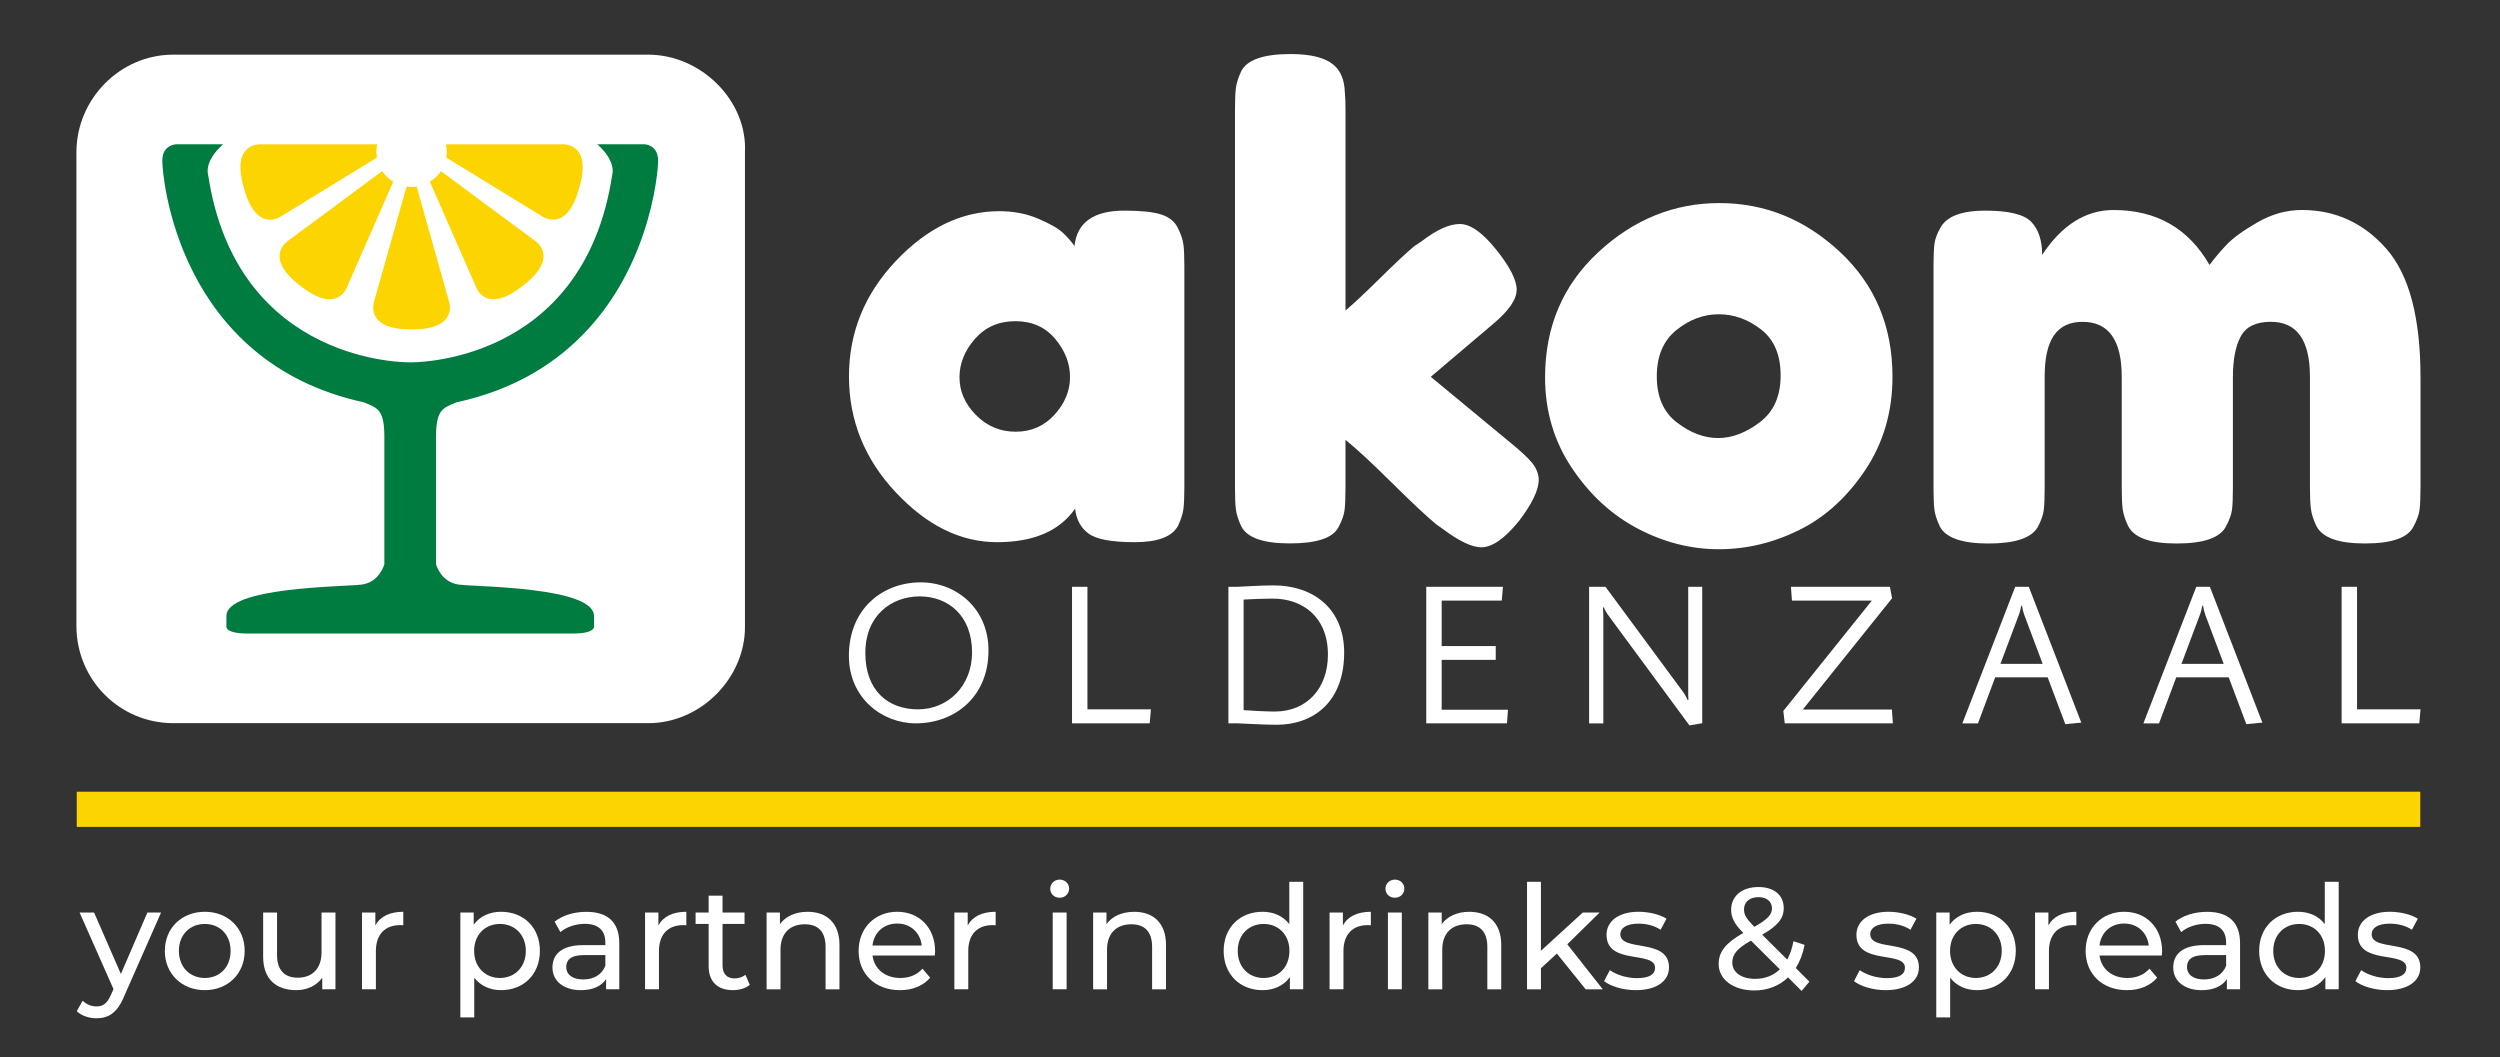 <?xml version="1.0" encoding="UTF-8"?>
<svg id="Laag_1" xmlns="http://www.w3.org/2000/svg" version="1.1" viewBox="0 0 856.35 362.14">
    <rect x="0" y="0" width="856.35" height="362.14" fill="#333333" stroke="none"/>
    <!-- Generator: Adobe Illustrator 30.0.0, SVG Export Plug-In . SVG Version: 2.1.1 Build 123)  -->
    <defs>
        <style>
            .st0 {
            fill: #007c40;
            }

            .st1 {
            fill: #fcd400;
            }

            .st2 {
            fill: #fff;
            }
        </style>
    </defs>
    <path class="st2" d="M222,247.71H59.36c-18.33,0-33.11-14.77-33.18-33.18V51.9c.13-17.95,14.86-33.18,33.18-33.18h162.64c18.33,0,33.96,15.93,33.18,33.18v162.64c.17,17.41-14.86,33.18-33.18,33.18Z"/>
    <rect class="st1" x="26.29" y="271.19" width="802.75" height="12.05"/>
    <g>
        <path class="st2" d="M313.76,247.78c-11.66,0-22.98-8.71-22.98-23.12,0-16.12,11.53-25.18,24.63-25.18,12.14,0,23.19,8.92,23.19,23.32,0,16.12-11.8,24.97-24.83,24.97ZM315.07,204.29c-9.81,0-18.66,6.59-18.66,19.41s7.75,19.28,18.04,19.28,18.52-8.03,18.52-19.48c0-12.9-8.44-19.21-17.9-19.21Z"/>
        <path class="st2" d="M393.82,247.78h-26.61v-46.78h5.28v41.98h21.74l-.41,4.8Z"/>
        <path class="st2" d="M437.04,248.26c-3.7,0-12.9-.48-12.9-.48h-3.36v-46.78h3.16s8.3-.48,12.14-.48c14.47,0,24.35,8.57,24.35,22.98,0,16.33-9.81,24.77-23.39,24.77ZM435.94,205.04c-2.88,0-8.09.21-9.95.34v37.87c1.85.14,7.27.48,10.7.48,10.84,0,18.18-7.82,18.18-19.48,0-13.03-8.78-19.21-18.93-19.21Z"/>
        <path class="st2" d="M516.2,247.78h-27.65v-46.78h26.27l-.41,4.73h-20.58v15.57h18.52v4.73h-18.52v17.08h22.71l-.34,4.67Z"/>
        <path class="st2" d="M578.69,248.47l-27.64-37.52c-.69-.89-1.3-1.92-1.65-2.88h-.34c.07.89.14,2.12.14,2.95v36.77h-4.87v-46.78h5.62l26.48,35.88c.68.89,1.23,1.92,1.65,2.88h.27c-.07-1.03-.07-2.13-.07-3.09v-35.67h4.8v46.72l-4.39.75Z"/>
        <path class="st2" d="M611.34,247.78l-.48-4.25,30.32-37.8h-27.37l-.34-4.73h33.89l.76,3.91-30.6,38.14h30.53l.34,4.73h-37.04Z"/>
        <path class="st2" d="M707.45,248.06l-6.04-16.05h-17.98l-5.9,15.78h-5.35l18.11-46.78h4.66l17.97,46.51-5.49.55ZM693.38,210.6c-.34-.96-.62-2.06-.75-3.09h-.27c-.2,1.03-.41,2.06-.82,3.09l-6.31,16.81h14.47l-6.31-16.81Z"/>
        <path class="st2" d="M769.46,248.06l-6.04-16.05h-17.97l-5.9,15.78h-5.35l18.11-46.78h4.66l17.98,46.51-5.49.55ZM755.4,210.6c-.34-.96-.62-2.06-.76-3.09h-.27c-.21,1.03-.41,2.06-.82,3.09l-6.31,16.81h14.47l-6.31-16.81Z"/>
        <path class="st2" d="M828.71,247.78h-26.61v-46.78h5.28v41.98h21.74l-.41,4.8Z"/>
    </g>
    <g>
        <path class="st2" d="M368.05,84.27c.86-8.08,6.56-12.12,17.09-12.12,5.63,0,9.81.43,12.55,1.3,2.74.86,4.65,2.38,5.73,4.54,1.08,2.16,1.73,4.08,1.95,5.73.22,1.66.32,4.15.32,7.46v75.73c0,3.32-.11,5.81-.32,7.46-.22,1.66-.83,3.57-1.84,5.73-2.02,3.75-6.96,5.62-14.82,5.62s-13.13-.97-15.8-2.92c-2.67-1.95-4.22-4.79-4.65-8.55-5.34,7.65-14.25,11.47-26.72,11.47s-24.05-5.7-34.72-17.09c-10.68-11.39-16.01-24.63-16.01-39.7s5.37-28.27,16.12-39.6c10.74-11.32,22.53-16.99,35.37-16.99,4.9,0,9.38.87,13.41,2.6,4.04,1.73,6.85,3.35,8.44,4.87,1.59,1.51,2.88,2.99,3.89,4.44ZM328.67,129.28c0,4.76,1.87,9.05,5.62,12.87,3.75,3.82,8.29,5.73,13.63,5.73s9.77-1.95,13.31-5.84c3.53-3.89,5.3-8.18,5.3-12.87s-1.7-9.05-5.09-13.09c-3.39-4.04-7.93-6.06-13.63-6.06s-10.31,2.02-13.85,6.06c-3.53,4.04-5.3,8.44-5.3,13.2Z"/>
        <path class="st2" d="M490.08,129.06l28.78,23.8c3.61,3.03,5.88,5.34,6.82,6.92.94,1.59,1.41,3.1,1.41,4.54,0,3.46-2.24,8.15-6.71,14.06-4.9,6.06-9.23,9.09-12.98,9.09-3.18,0-7.57-2.09-13.2-6.28l-2.16-1.52c-3.32-2.74-8.44-7.54-15.36-14.39-6.92-6.85-12.19-11.72-15.8-14.61v16.66c0,3.32-.11,5.81-.32,7.46-.22,1.66-.9,3.57-2.05,5.73-1.88,3.75-7.43,5.62-16.66,5.62s-14.64-1.95-16.66-5.84c-1.01-2.16-1.62-4.08-1.84-5.73-.22-1.66-.32-4.14-.32-7.46V37.54c0-3.32.11-5.8.32-7.46.22-1.66.83-3.57,1.84-5.73,2.02-3.89,7.64-5.84,16.88-5.84,6.92,0,11.82,1.23,14.71,3.68,2.45,2.02,3.75,5.19,3.89,9.52.14,1.3.22,3.32.22,6.06v68.59c2.6-2.16,6.52-5.84,11.79-11.03,5.26-5.19,9.19-8.87,11.79-11.03l2.6-1.73c5.05-3.89,9.37-5.84,12.98-5.84s7.75,2.92,12.44,8.76c4.69,5.84,7.03,10.42,7.03,13.74s-2.67,7.21-8.01,11.68l-21.42,18.17Z"/>
        <path class="st2" d="M547.42,86.44c12.11-11.25,25.96-16.88,41.54-16.88s29.35,5.59,41.33,16.77c11.97,11.18,17.96,25.42,17.96,42.73,0,11.97-3.1,22.61-9.3,31.91-6.2,9.3-13.74,16.16-22.61,20.56-8.87,4.4-18.07,6.6-27.59,6.6s-18.75-2.34-27.69-7.03c-8.95-4.69-16.48-11.61-22.61-20.77-6.13-9.16-9.2-19.51-9.2-31.05,0-17.31,6.06-31.59,18.18-42.84ZM574.46,144.75c4.62,3.54,9.3,5.3,14.06,5.3s9.52-1.8,14.28-5.41c4.76-3.6,7.14-8.94,7.14-16.01s-2.24-12.33-6.71-15.79c-4.47-3.46-9.3-5.19-14.5-5.19s-10.03,1.81-14.5,5.41c-4.47,3.61-6.71,8.91-6.71,15.9s2.31,12.26,6.92,15.79Z"/>
        <path class="st2" d="M699.52,87.3c6.78-10.24,14.93-15.36,24.45-15.36,14.71,0,25.67,6.28,32.89,18.82,1.58-2.16,3.49-4.44,5.73-6.82,2.24-2.38,5.8-4.98,10.71-7.79,4.9-2.81,9.95-4.22,15.15-4.22,11.54,0,21.2,4.44,28.99,13.31,7.79,8.87,11.68,23.55,11.68,44.03v37.86c0,3.32-.11,5.81-.32,7.46-.22,1.66-.9,3.57-2.06,5.73-1.88,3.89-7.43,5.84-16.66,5.84s-14.64-2.02-16.66-6.06c-1.01-2.16-1.62-4.08-1.84-5.73-.22-1.66-.33-4.15-.33-7.46v-37.86c0-12.55-4.47-18.82-13.41-18.82-5.05,0-8.48,1.66-10.28,4.98-1.81,3.32-2.7,8.01-2.7,14.06v37.86c0,3.46-.11,5.99-.32,7.57-.22,1.59-.9,3.46-2.06,5.63-2.02,3.89-7.65,5.84-16.88,5.84s-14.64-2.02-16.66-6.06c-1.01-2.16-1.62-4.08-1.84-5.73-.22-1.66-.32-4.15-.32-7.46v-37.86c0-12.55-4.47-18.82-13.42-18.82s-12.98,6.28-12.98,18.82v38.3c0,3.32-.11,5.81-.32,7.46-.22,1.66-.9,3.57-2.05,5.73-2.16,3.75-7.79,5.62-16.88,5.62s-14.64-1.95-16.66-5.84c-1.01-2.16-1.62-4.04-1.84-5.63-.22-1.59-.32-4.11-.32-7.57v-76.16c0-3.32.11-5.81.32-7.46.22-1.66.9-3.5,2.05-5.52,2.16-3.9,7.28-5.84,15.36-5.84s13.34,1.3,15.8,3.89c2.45,2.6,3.68,6.35,3.68,11.25Z"/>
    </g>
    <g>
        <path class="st2" d="M55.17,312.57l-12.75,28.93c-2.33,5.56-5.36,7.3-9.38,7.3-2.53,0-5.11-.84-6.75-2.43l2.03-3.57c1.29,1.24,2.93,1.94,4.71,1.94,2.28,0,3.72-1.04,5.01-4.07l.84-1.84-11.61-26.25h4.96l9.18,21.04,9.08-21.04h4.67Z"/>
        <path class="st2" d="M56.46,325.72c0-7.84,5.81-13.4,13.7-13.4s13.65,5.56,13.65,13.4-5.76,13.45-13.65,13.45-13.7-5.61-13.7-13.45ZM78.99,325.72c0-5.61-3.77-9.23-8.83-9.23s-8.88,3.62-8.88,9.23,3.82,9.28,8.88,9.28,8.83-3.67,8.83-9.28Z"/>
        <path class="st2" d="M114.91,312.57v26.3h-4.52v-3.97c-1.94,2.73-5.21,4.27-8.93,4.27-6.8,0-11.32-3.72-11.32-11.46v-15.14h4.76v14.59c0,5.16,2.58,7.74,7.1,7.74,4.96,0,8.14-3.08,8.14-8.73v-13.6h4.76Z"/>
        <path class="st2" d="M138.14,312.32v4.62c-.4-.05-.74-.05-1.09-.05-5.11,0-8.29,3.13-8.29,8.88v13.1h-4.76v-26.3h4.57v4.42c1.69-3.08,4.96-4.67,9.58-4.67Z"/>
        <path class="st2" d="M184.93,325.72c0,8.09-5.61,13.45-13.3,13.45-3.72,0-7-1.44-9.18-4.27v13.6h-4.76v-35.93h4.57v4.17c2.13-2.93,5.51-4.42,9.38-4.42,7.69,0,13.3,5.36,13.3,13.4ZM180.12,325.72c0-5.56-3.82-9.23-8.88-9.23s-8.83,3.67-8.83,9.23,3.82,9.28,8.83,9.28,8.88-3.67,8.88-9.28Z"/>
        <path class="st2" d="M212.13,322.99v15.88h-4.52v-3.47c-1.59,2.38-4.52,3.77-8.64,3.77-5.96,0-9.73-3.18-9.73-7.74,0-4.22,2.73-7.69,10.57-7.69h7.54v-.94c0-4.02-2.33-6.35-7.05-6.35-3.13,0-6.3,1.09-8.34,2.83l-1.98-3.57c2.73-2.18,6.65-3.37,10.87-3.37,7.2,0,11.27,3.47,11.27,10.67ZM207.36,330.83v-3.67h-7.35c-4.71,0-6.05,1.84-6.05,4.07,0,2.63,2.18,4.27,5.81,4.27s6.4-1.64,7.59-4.67Z"/>
        <path class="st2" d="M235.1,312.32v4.62c-.4-.05-.74-.05-1.09-.05-5.11,0-8.29,3.13-8.29,8.88v13.1h-4.76v-26.3h4.57v4.42c1.69-3.08,4.96-4.67,9.58-4.67Z"/>
        <path class="st2" d="M256.84,337.33c-1.44,1.24-3.62,1.84-5.76,1.84-5.31,0-8.34-2.93-8.34-8.24v-14.44h-4.47v-3.92h4.47v-5.76h4.76v5.76h7.54v3.92h-7.54v14.24c0,2.83,1.49,4.42,4.12,4.42,1.39,0,2.73-.45,3.72-1.24l1.49,3.42Z"/>
        <path class="st2" d="M287.55,323.74v15.14h-4.76v-14.59c0-5.16-2.58-7.69-7.1-7.69-5.06,0-8.34,3.03-8.34,8.73v13.55h-4.76v-26.3h4.57v3.97c1.94-2.68,5.31-4.22,9.48-4.22,6.4,0,10.92,3.67,10.92,11.41Z"/>
        <path class="st2" d="M320.21,327.31h-21.34c.6,4.62,4.32,7.69,9.53,7.69,3.08,0,5.66-1.04,7.59-3.18l2.63,3.08c-2.38,2.78-6,4.27-10.37,4.27-8.49,0-14.14-5.61-14.14-13.45s5.61-13.4,13.2-13.4,13,5.46,13,13.55c0,.4-.05.99-.1,1.44ZM298.87,323.89h16.87c-.5-4.42-3.82-7.54-8.44-7.54s-7.94,3.08-8.44,7.54Z"/>
        <path class="st2" d="M341.05,312.32v4.62c-.4-.05-.74-.05-1.09-.05-5.11,0-8.29,3.13-8.29,8.88v13.1h-4.76v-26.3h4.57v4.42c1.69-3.08,4.96-4.67,9.58-4.67Z"/>
        <path class="st2" d="M359.75,304.43c0-1.74,1.39-3.13,3.23-3.13s3.23,1.34,3.23,3.03c0,1.79-1.34,3.18-3.23,3.18s-3.23-1.34-3.23-3.08ZM360.6,312.57h4.76v26.3h-4.76v-26.3Z"/>
        <path class="st2" d="M399.4,323.74v15.14h-4.76v-14.59c0-5.16-2.58-7.69-7.1-7.69-5.06,0-8.34,3.03-8.34,8.73v13.55h-4.76v-26.3h4.57v3.97c1.94-2.68,5.31-4.22,9.48-4.22,6.4,0,10.92,3.67,10.92,11.41Z"/>
        <path class="st2" d="M446.4,302.05v36.82h-4.57v-4.17c-2.13,2.98-5.51,4.47-9.38,4.47-7.69,0-13.3-5.41-13.3-13.45s5.61-13.4,13.3-13.4c3.72,0,7,1.39,9.18,4.22v-14.49h4.76ZM441.68,325.72c0-5.61-3.82-9.23-8.83-9.23s-8.88,3.62-8.88,9.23,3.82,9.28,8.88,9.28,8.83-3.67,8.83-9.28Z"/>
        <path class="st2" d="M469.57,312.32v4.62c-.4-.05-.74-.05-1.09-.05-5.11,0-8.29,3.13-8.29,8.88v13.1h-4.76v-26.3h4.57v4.42c1.69-3.08,4.96-4.67,9.58-4.67Z"/>
        <path class="st2" d="M474.58,304.43c0-1.74,1.39-3.13,3.23-3.13s3.23,1.34,3.23,3.03c0,1.79-1.34,3.18-3.23,3.18s-3.23-1.34-3.23-3.08ZM475.42,312.57h4.76v26.3h-4.76v-26.3Z"/>
        <path class="st2" d="M514.23,323.74v15.14h-4.76v-14.59c0-5.16-2.58-7.69-7.1-7.69-5.06,0-8.34,3.03-8.34,8.73v13.55h-4.76v-26.3h4.57v3.97c1.94-2.68,5.31-4.22,9.48-4.22,6.4,0,10.92,3.67,10.92,11.41Z"/>
        <path class="st2" d="M533.29,326.62l-5.46,5.06v7.2h-4.76v-36.82h4.76v23.62l14.34-13.1h5.76l-11.07,10.87,12.16,15.43h-5.86l-9.88-12.26Z"/>
        <path class="st2" d="M549.46,336.09l1.98-3.77c2.23,1.59,5.81,2.73,9.23,2.73,4.42,0,6.25-1.34,6.25-3.57,0-5.91-16.62-.79-16.62-11.27,0-4.71,4.22-7.89,10.97-7.89,3.42,0,7.3.89,9.58,2.38l-2.03,3.77c-2.38-1.54-5.01-2.08-7.59-2.08-4.17,0-6.2,1.54-6.2,3.62,0,6.2,16.67,1.14,16.67,11.37,0,4.76-4.37,7.79-11.37,7.79-4.37,0-8.68-1.34-10.87-3.08Z"/>
        <path class="st2" d="M617.1,339.42l-4.62-4.62c-3.03,2.93-7,4.47-11.61,4.47-7.05,0-12.16-3.72-12.16-9.03,0-4.27,2.43-7.25,8.44-10.67-3.13-3.13-4.17-5.36-4.17-7.94,0-4.66,3.67-7.79,9.38-7.79,5.26,0,8.64,2.73,8.64,7.25,0,3.52-2.08,6.05-7.39,9.08l8.59,8.54c.94-1.79,1.69-3.87,2.13-6.3l3.82,1.24c-.6,3.08-1.64,5.76-3.03,7.94l4.67,4.67-2.68,3.18ZM609.66,332.03l-9.88-9.83c-4.86,2.73-6.4,4.76-6.4,7.54,0,3.32,3.13,5.56,7.79,5.56,3.33,0,6.25-1.09,8.49-3.27ZM597.4,311.53c0,1.79.7,3.08,3.52,5.95,4.57-2.58,6.05-4.17,6.05-6.35s-1.64-3.82-4.62-3.82c-3.13,0-4.96,1.74-4.96,4.22Z"/>
        <path class="st2" d="M635.06,336.09l1.98-3.77c2.23,1.59,5.81,2.73,9.23,2.73,4.42,0,6.25-1.34,6.25-3.57,0-5.91-16.62-.79-16.62-11.27,0-4.71,4.22-7.89,10.97-7.89,3.42,0,7.3.89,9.58,2.38l-2.03,3.77c-2.38-1.54-5.01-2.08-7.59-2.08-4.17,0-6.2,1.54-6.2,3.62,0,6.2,16.67,1.14,16.67,11.37,0,4.76-4.37,7.79-11.37,7.79-4.37,0-8.68-1.34-10.87-3.08Z"/>
        <path class="st2" d="M690.49,325.72c0,8.09-5.61,13.45-13.3,13.45-3.72,0-7-1.44-9.18-4.27v13.6h-4.76v-35.93h4.57v4.17c2.13-2.93,5.51-4.42,9.38-4.42,7.69,0,13.3,5.36,13.3,13.4ZM685.68,325.72c0-5.56-3.82-9.23-8.88-9.23s-8.83,3.67-8.83,9.23,3.82,9.28,8.83,9.28,8.88-3.67,8.88-9.28Z"/>
        <path class="st2" d="M711.23,312.32v4.62c-.4-.05-.74-.05-1.09-.05-5.11,0-8.29,3.13-8.29,8.88v13.1h-4.76v-26.3h4.57v4.42c1.69-3.08,4.96-4.67,9.58-4.67Z"/>
        <path class="st2" d="M740.51,327.31h-21.34c.6,4.62,4.32,7.69,9.53,7.69,3.08,0,5.66-1.04,7.59-3.18l2.63,3.08c-2.38,2.78-6,4.27-10.37,4.27-8.49,0-14.14-5.61-14.14-13.45s5.61-13.4,13.2-13.4,13,5.46,13,13.55c0,.4-.05.99-.1,1.44ZM719.17,323.89h16.87c-.5-4.42-3.82-7.54-8.44-7.54s-7.94,3.08-8.44,7.54Z"/>
        <path class="st2" d="M767.31,322.99v15.88h-4.52v-3.47c-1.59,2.38-4.52,3.77-8.64,3.77-5.96,0-9.73-3.18-9.73-7.74,0-4.22,2.73-7.69,10.57-7.69h7.54v-.94c0-4.02-2.33-6.35-7.05-6.35-3.13,0-6.3,1.09-8.34,2.83l-1.98-3.57c2.73-2.18,6.65-3.37,10.87-3.37,7.2,0,11.27,3.47,11.27,10.67ZM762.54,330.83v-3.67h-7.35c-4.71,0-6.05,1.84-6.05,4.07,0,2.63,2.18,4.27,5.81,4.27s6.4-1.64,7.59-4.67Z"/>
        <path class="st2" d="M801.1,302.05v36.82h-4.57v-4.17c-2.13,2.98-5.51,4.47-9.38,4.47-7.69,0-13.3-5.41-13.3-13.45s5.61-13.4,13.3-13.4c3.72,0,7,1.39,9.18,4.22v-14.49h4.76ZM796.39,325.72c0-5.61-3.82-9.23-8.83-9.23s-8.88,3.62-8.88,9.23,3.82,9.28,8.88,9.28,8.83-3.67,8.83-9.28Z"/>
        <path class="st2" d="M806.81,336.09l1.98-3.77c2.23,1.59,5.81,2.73,9.23,2.73,4.42,0,6.25-1.34,6.25-3.57,0-5.91-16.62-.79-16.62-11.27,0-4.71,4.22-7.89,10.97-7.89,3.42,0,7.3.89,9.58,2.38l-2.03,3.77c-2.38-1.54-5.01-2.08-7.59-2.08-4.17,0-6.2,1.54-6.2,3.62,0,6.2,16.67,1.14,16.67,11.37,0,4.76-4.37,7.79-11.37,7.79-4.37,0-8.68-1.34-10.87-3.08Z"/>
    </g>
    <path class="st0" d="M225.43,55.05c0,2.05-.74,12.2-5,24.84-1.19,3.54-2.66,7.28-4.47,11.09-.45.96-.93,1.91-1.43,2.87-.37.74-.76,1.46-1.16,2.2-.12.22-.25.43-.36.65-3.01,5.36-6.73,10.73-11.34,15.79-10.19,11.21-24.69,20.86-45.32,25.33-5.05,2.05-7.1,2.65-7,12.94v42.5s1.63,6.2,7.83,6.99c6.19.79,46.36.75,46.29,10.78v3.28s1.01,2.7-7.31,2.7h-111.3c-8.32,0-7.3-2.7-7.3-2.7v-3.28c-.09-10.03,40.09-10,46.29-10.78,6.19-.79,7.81-6.99,7.81-6.99v-42.5c.12-10.29-1.95-10.89-7-12.94C60.87,123.99,55.59,60.56,55.59,55.05s4.73-5.63,4.73-5.63h16.09c-6.7,6.03-5.13,10.38-5.13,10.38,9.84,65.56,69.22,64.32,69.22,64.32,0,0,59.38,1.24,69.22-64.32,0,0,1.58-4.35-5.11-10.38h16.22s4.6.13,4.6,5.63Z"/>
    <path class="st1" d="M139.26,63.88l-11.09,39.31s-3.53,9.67,12.51,9.63h0c.1,0,.2,0,.3,0,.1,0,.19,0,.3,0h0c16.04.04,12.51-9.63,12.51-9.63l-11.09-39.31c-.57.08-1.13.17-1.72.17s-1.15-.09-1.72-.17Z"/>
    <path class="st1" d="M147.24,62.25l15.76,35.9s3.12,9.81,15.79-.04h0c.08-.06.15-.12.23-.18.08-.06.15-.12.24-.18h0c12.71-9.79,4-15.27,4-15.27l-32.23-23.86c-.98,1.48-2.28,2.71-3.79,3.64Z"/>
    <path class="st1" d="M192.62,49.43h-39.89c.18.84.29,1.69.29,2.58,0,.67-.09,1.31-.2,1.95l32.84,20.13s8.35,6.02,12.67-9.43h0c.03-.1.05-.19.08-.29.03-.1.05-.19.08-.29h0c4.39-15.43-5.87-14.66-5.87-14.66Z"/>
    <path class="st1" d="M130.91,58.62l-32.23,23.86s-8.71,5.49,4,15.27h0c.08.07.16.12.24.18.08.06.15.12.23.18h0c12.66,9.85,15.79.04,15.79.04l15.76-35.9c-1.51-.93-2.82-2.16-3.79-3.64Z"/>
    <path class="st1" d="M129.21,49.44h-39.89s-10.27-.78-5.87,14.65h0c.03.1.05.19.08.29.03.1.05.19.08.29h0c4.32,15.45,12.67,9.43,12.67,9.43l32.84-20.13c-.1-.64-.2-1.28-.2-1.95,0-.88.11-1.74.29-2.57Z"/>
</svg>
